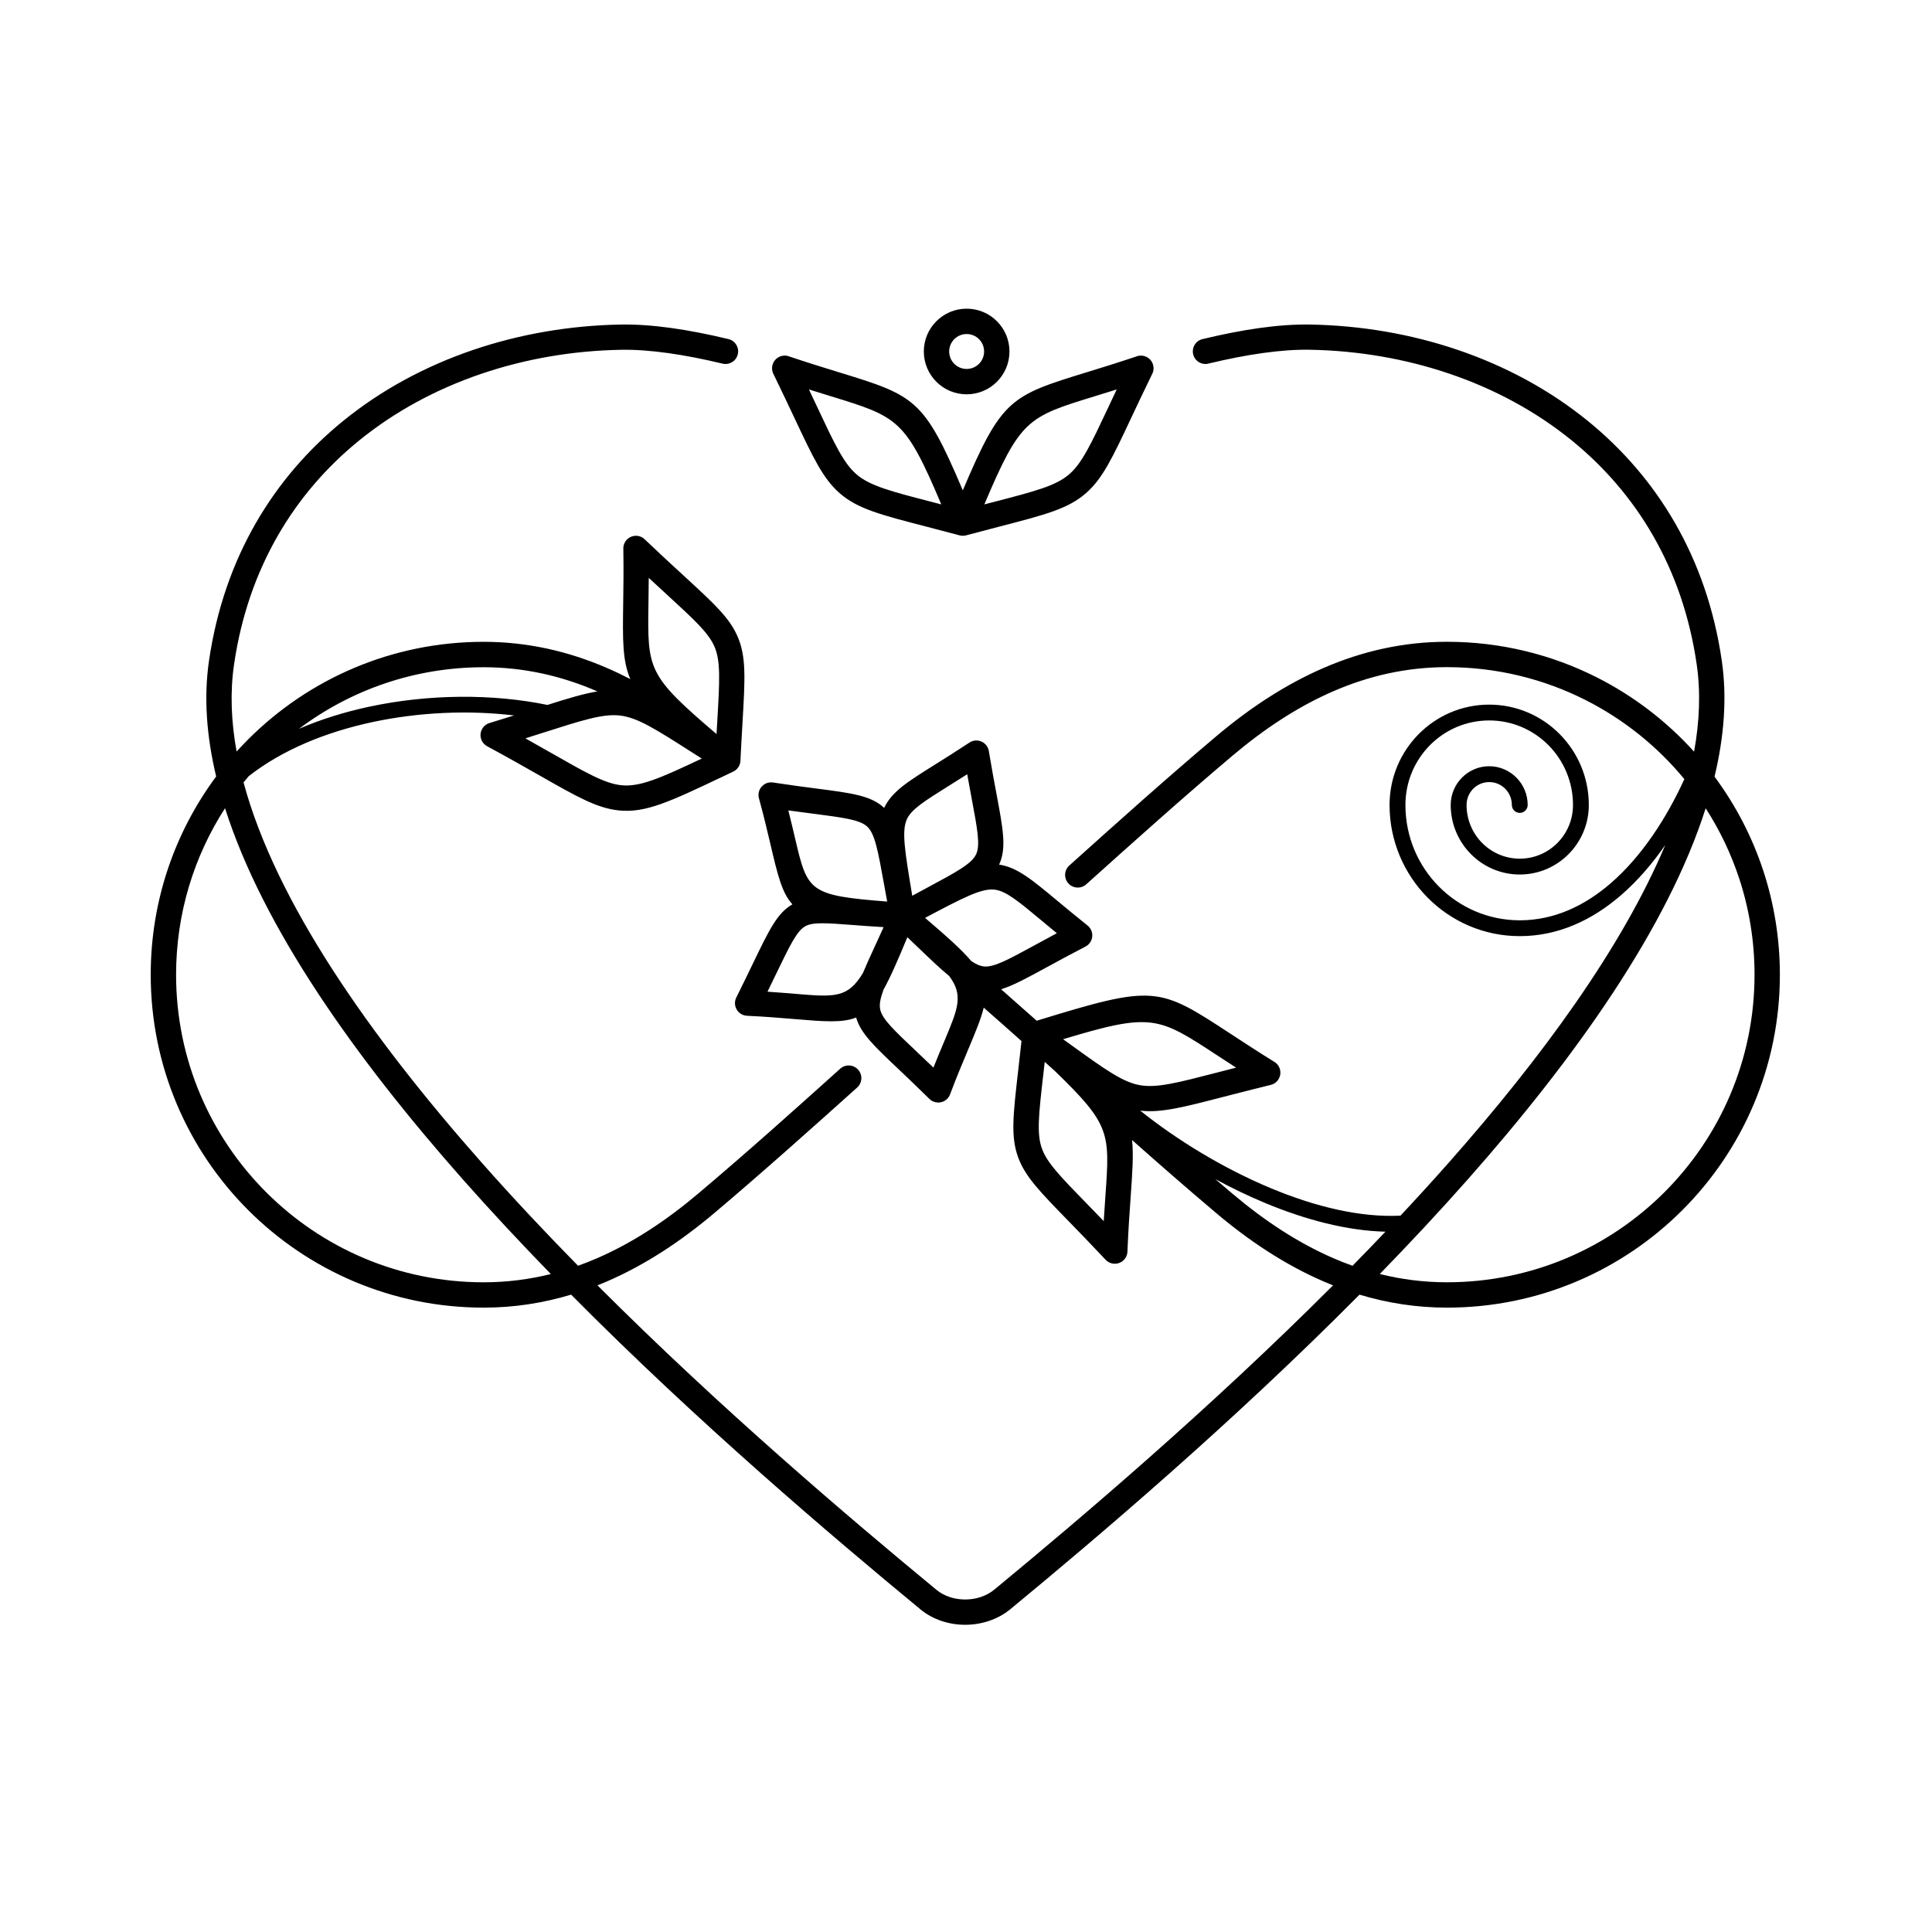 <?xml version="1.0" encoding="UTF-8"?>
<!-- Uploaded to: ICON Repo, www.svgrepo.com, Generator: ICON Repo Mixer Tools -->
<svg fill="#000000" width="800px" height="800px" version="1.1" viewBox="144 144 512 512" xmlns="http://www.w3.org/2000/svg">
 <path d="m329.97 345.03-2.434-1.555c-9.859-6.301-14.645-9.359-19.336-9.863-4.473-0.477-9.809 1.227-20.18 4.535-1.496 0.477-3.09 0.984-4.789 1.523 2.664 1.488 5.07 2.859 7.254 4.102 8.891 5.066 13.789 7.856 18.156 8.32 4.871 0.52 10.246-1.816 21.332-7.066zm134.26-104.66c-1.797 0.426-3.602-0.684-4.027-2.481s0.684-3.602 2.481-4.027c5.336-1.281 10.395-2.281 15.102-2.934 4.785-0.668 9.285-0.992 13.438-0.918 26.816 0.469 53.332 9.059 73.645 25.609 18.215 14.844 31.434 36.039 35.422 63.477 1.418 9.734 0.641 20.039-1.922 30.727 0.051 0.07 0.105 0.141 0.156 0.211 5.488 7.441 9.832 15.785 12.777 24.762 2.844 8.672 4.383 17.922 4.383 27.52 0 24.359-9.875 46.418-25.84 62.383-15.965 15.965-38.02 25.84-62.383 25.84-8.074 0-15.785-1.215-23.18-3.445-33.691 33.973-68.953 63.902-92.535 83.367-3.297 2.719-7.621 4.117-11.938 4.125-4.254 0.008-8.547-1.332-11.883-4.086-23.582-19.465-58.867-49.41-92.578-83.406-7.394 2.231-15.105 3.445-23.184 3.445-24.359 0-46.418-9.875-62.383-25.84-15.965-15.965-25.84-38.02-25.84-62.383 0-19.684 6.449-37.859 17.344-52.539-2.551-10.676-3.32-20.969-1.895-30.695 4.012-27.426 17.242-48.621 35.469-63.465 20.316-16.547 46.832-25.137 73.645-25.605 4.152-0.074 8.652 0.254 13.438 0.918 4.707 0.656 9.766 1.652 15.102 2.934 1.797 0.426 2.906 2.231 2.481 4.027-0.426 1.797-2.231 2.906-4.027 2.481-5.059-1.215-9.902-2.168-14.473-2.805-4.492-0.625-8.652-0.934-12.414-0.867-25.363 0.445-50.398 8.531-69.527 24.109-16.973 13.824-29.305 33.605-33.055 59.242-1.074 7.352-0.785 15.094 0.672 23.121 1-1.105 2.027-2.188 3.082-3.242 15.965-15.965 38.02-25.84 62.383-25.84 11.594 0 22.445 2.504 32.672 6.926 2.098 0.906 4.168 1.895 6.211 2.957-2.117-4.914-2.035-10.387-1.895-20.109 0.059-3.93 0.129-8.605 0.039-14.312-0.059-0.898 0.246-1.816 0.914-2.519 1.273-1.34 3.394-1.395 4.734-0.117 4.031 3.848 7.531 7.062 10.48 9.77 7.898 7.25 11.977 10.996 14.145 15.992 2.32 5.352 1.992 11.051 1.305 22.84-0.172 2.969-0.367 6.332-0.543 9.973 0 0.062-0.004 0.129-0.008 0.191l-0.012 0.105v0.031c-0.004 0.023-0.004 0.051-0.008 0.074-0.062 0.496-0.238 0.98-0.527 1.418l-0.008 0.008-0.035 0.051-0.016 0.02-0.023 0.031c-0.164 0.23-0.359 0.438-0.582 0.625-0.02 0.016-0.039 0.031-0.059 0.047-0.223 0.176-0.461 0.32-0.711 0.43l-2.543 1.207c-14.238 6.762-20.629 9.801-27.777 9.035-5.754-0.613-11.082-3.652-20.758-9.16-3.82-2.176-8.359-4.762-14.059-7.836l0.004-0.004c-0.75-0.402-1.352-1.094-1.617-1.977-0.535-1.77 0.461-3.637 2.231-4.172 2.348-0.711 4.504-1.383 6.504-2.012-12-1.445-25.199-0.891-37.641 1.785-12.332 2.656-23.879 7.394-32.703 14.34-0.453 0.535-0.898 1.078-1.336 1.625 8.547 31.715 33.457 67.25 63.27 100.94 8.168 9.23 16.703 18.316 25.375 27.145 1.684-0.602 3.344-1.258 4.988-1.969 9.465-4.094 18.383-9.996 26.867-17.164 6.648-5.617 12.957-11.102 19.086-16.52 5.559-4.91 12.035-10.719 18.539-16.562 1.375-1.238 3.496-1.129 4.738 0.25 1.238 1.375 1.129 3.496-0.25 4.738-5.789 5.195-11.637 10.441-18.594 16.586-6.383 5.641-12.781 11.207-19.191 16.621-8.938 7.551-18.406 13.801-28.547 18.188-0.824 0.355-1.652 0.699-2.484 1.031 32.812 32.848 66.883 61.75 89.824 80.684 2.094 1.727 4.856 2.57 7.633 2.562 2.82-0.004 5.609-0.887 7.688-2.602 22.941-18.938 56.988-47.82 89.781-80.645-0.832-0.332-1.664-0.676-2.488-1.031-10.141-4.383-19.609-10.637-28.547-18.188-7.633-6.449-14.992-12.883-22.227-19.301 0.422 3.879 0.094 8.52-0.371 15.137-0.285 4.008-0.621 8.785-0.844 14.312-0.004 0.887-0.355 1.773-1.055 2.43-1.348 1.27-3.469 1.203-4.738-0.145-3.918-4.184-7.176-7.527-9.918-10.344-7.496-7.695-11.367-11.672-13.242-16.754-2.016-5.461-1.367-11.141-0.023-22.887 0.285-2.484 0.598-5.234 0.895-7.969-3.336-2.977-6.672-5.934-10.008-8.859-0.73 3.023-2.242 6.625-4.277 11.461-1.359 3.238-2.981 7.094-4.641 11.516-0.16 0.426-0.41 0.824-0.746 1.168-1.297 1.32-3.418 1.336-4.738 0.039-3.406-3.363-5.961-5.781-8.133-7.84-6.559-6.207-10.082-9.543-11.277-13.723-3.68 1.469-8.555 1.062-16.535 0.391-3.516-0.293-7.703-0.645-12.379-0.855v-0.004c-0.457-0.02-0.918-0.133-1.352-0.352-1.652-0.824-2.32-2.836-1.496-4.488 1.566-3.125 3.109-6.32 4.438-9.074 4.328-8.973 6.426-13.316 10.434-15.621-2.797-3.027-3.934-7.871-5.852-16.039-0.785-3.348-1.719-7.32-2.949-11.809-0.176-0.5-0.238-1.055-0.152-1.617 0.273-1.832 1.984-3.098 3.816-2.82 4.894 0.746 8.371 1.195 11.332 1.578 9.625 1.246 14.566 1.887 18.098 5.121l0.023 0.023c2.07-4.332 6.133-6.879 13.688-11.605 2.453-1.535 5.309-3.324 8.738-5.582 0.418-0.312 0.918-0.535 1.469-0.625 1.824-0.297 3.547 0.941 3.844 2.769 0.719 4.359 1.418 8.09 2.012 11.262 1.789 9.539 2.707 14.434 0.73 18.777l-0.02 0.043c4.777 0.711 8.598 3.891 15.594 9.719 2.094 1.742 4.516 3.758 7.832 6.406 0.359 0.285 0.668 0.652 0.891 1.09 0.848 1.645 0.203 3.664-1.441 4.512-4.117 2.129-7.344 3.891-10.094 5.391-5.348 2.918-9.059 4.941-12.254 5.914 3.184 2.793 6.324 5.574 9.434 8.344 31.355-9.648 32.238-9.07 51.406 3.477 3.336 2.184 7.238 4.742 11.504 7.379 0.766 0.441 1.355 1.184 1.578 2.109 0.434 1.797-0.668 3.606-2.465 4.039-4.801 1.168-8.898 2.231-12.445 3.148-10.785 2.789-16.641 4.305-22.133 3.676 9.516 7.621 21.871 15.27 34.797 20.633 11.523 4.781 23.465 7.734 34.164 7.191 4.301-4.594 8.539-9.234 12.684-13.918 24.699-27.906 46.035-57.086 57.488-84.305-3.441 4.965-7.34 9.492-11.668 13.25-7.676 6.66-16.688 10.902-26.898 10.902-9.523 0-18.152-3.894-24.395-10.191-6.242-6.293-10.105-14.98-10.105-24.57 0-7.336 2.957-13.98 7.734-18.797 4.781-4.816 11.379-7.797 18.668-7.797 7.289 0 13.887 2.981 18.668 7.797 4.777 4.816 7.734 11.461 7.734 18.797 0 5.082-2.047 9.688-5.359 13.023-3.312 3.34-7.891 5.406-12.941 5.406s-9.625-2.066-12.941-5.406c-3.312-3.34-5.359-7.945-5.359-13.023 0-2.824 1.141-5.391 2.988-7.25 1.848-1.863 4.398-3.016 7.211-3.016s5.363 1.152 7.211 3.016c1.848 1.859 2.988 4.426 2.988 7.25 0 1.16-0.941 2.098-2.098 2.098-1.16 0-2.098-0.941-2.098-2.098 0-1.684-0.672-3.203-1.758-4.297-1.082-1.094-2.586-1.77-4.242-1.77-1.66 0-3.16 0.676-4.242 1.77-1.086 1.094-1.758 2.613-1.758 4.297 0 3.938 1.578 7.5 4.129 10.07s6.074 4.16 9.973 4.16c3.894 0 7.422-1.59 9.973-4.16 2.551-2.574 4.129-6.133 4.129-10.07 0-6.195-2.484-11.797-6.504-15.848-4.016-4.047-9.566-6.551-15.699-6.551-6.133 0-11.684 2.504-15.699 6.551-4.019 4.051-6.504 9.652-6.504 15.848 0 8.449 3.391 16.094 8.875 21.621 5.481 5.527 13.059 8.945 21.426 8.945 9.109 0 17.211-3.84 24.16-9.867 8.121-7.047 14.684-17.082 19.457-27.551-7.152-8.672-16.062-15.84-26.184-20.957-11.027-5.574-23.504-8.715-36.73-8.715-10.68 0-20.645 2.293-30.023 6.348-9.465 4.094-18.383 9.996-26.867 17.164-13.246 11.191-25.863 22.52-38.434 33.805l-0.266 0.238c-1.375 1.238-3.496 1.129-4.738-0.25-1.238-1.375-1.129-3.496 0.25-4.738l0.266-0.238c12.551-11.27 25.148-22.578 38.59-33.938 8.938-7.551 18.406-13.801 28.547-18.188 10.227-4.422 21.078-6.926 32.672-6.926 14.289 0 27.793 3.406 39.75 9.449 9.762 4.938 18.48 11.633 25.742 19.672 1.465-8.047 1.766-15.809 0.691-23.176-3.727-25.625-16.043-45.398-33.008-59.223-19.121-15.582-44.16-23.668-69.523-24.113-3.758-0.066-7.918 0.242-12.414 0.867-4.57 0.637-9.414 1.59-14.473 2.805zm131.79 117.83c-10.066 31.586-34.379 65.969-63.164 98.492-7.488 8.461-15.281 16.801-23.199 24.934 5.715 1.426 11.645 2.191 17.809 2.191 22.508 0 42.883-9.121 57.633-23.871s23.871-35.125 23.871-57.633c0-8.898-1.418-17.449-4.043-25.445-2.18-6.637-5.188-12.898-8.906-18.668zm-306.04 123.43c-7.906-8.121-15.688-16.449-23.168-24.898-28.797-32.539-53.121-66.941-63.176-98.551-8.207 12.719-12.973 27.871-12.973 44.137 0 22.508 9.121 42.883 23.871 57.633s35.125 23.871 57.633 23.871c6.168 0 12.098-0.766 17.812-2.191zm212.45-2.188c2.93-2.981 5.84-5.992 8.73-9.031-10.219-0.254-21.191-3.164-31.773-7.555-4.539-1.883-9.008-4.043-13.32-6.379 1.496 1.277 2.996 2.555 4.508 3.832 8.48 7.168 17.402 13.07 26.867 17.164 1.645 0.711 3.309 1.367 4.992 1.969zm-102.26-253.64c3.133 0 5.969 1.27 8.023 3.324 2.055 2.055 3.324 4.891 3.324 8.023 0 3.133-1.27 5.969-3.324 8.023-2.055 2.055-4.891 3.324-8.023 3.324-3.133 0-5.969-1.27-8.023-3.324-2.055-2.055-3.324-4.891-3.324-8.023 0-3.133 1.27-5.969 3.324-8.023 2.055-2.055 4.891-3.324 8.023-3.324zm3.273 8.074c-0.836-0.836-1.996-1.355-3.273-1.355-1.277 0-2.438 0.52-3.273 1.355-0.836 0.836-1.355 1.996-1.355 3.273 0 1.277 0.52 2.438 1.355 3.273 0.836 0.836 1.996 1.355 3.273 1.355 1.277 0 2.438-0.52 3.273-1.355 0.836-0.836 1.355-1.996 1.355-3.273 0-1.277-0.52-2.438-1.355-3.273zm1.422 43.793 2.113-0.547c11.332-2.934 16.832-4.359 20.395-7.453 3.379-2.941 5.766-8.008 10.398-17.855 0.691-1.465 1.422-3.023 2.172-4.609-2.102 0.664-4.027 1.254-5.809 1.801-17.805 5.473-19.715 6.062-29.27 28.664zm3.793 5.934c-2.176 0.562-4.598 1.191-8.633 2.269-0.266 0.07-0.531 0.109-0.797 0.113h-0.145c-0.266-0.004-0.531-0.043-0.797-0.113-4.039-1.078-6.461-1.707-8.633-2.269-12.359-3.199-18.359-4.754-23.098-8.871-4.445-3.867-7.039-9.379-12.078-20.086-1.406-2.988-3.035-6.449-5.535-11.582-0.812-1.668-0.117-3.676 1.547-4.488 0.898-0.438 1.898-0.438 2.754-0.082 4.992 1.676 9.254 2.984 12.898 4.106 20.359 6.258 22.672 6.973 33.012 31.348 10.336-24.371 12.652-25.09 33.012-31.348 3.644-1.121 7.906-2.43 12.898-4.106 0.855-0.355 1.855-0.355 2.754 0.082 1.668 0.812 2.359 2.82 1.547 4.488-2.504 5.133-4.129 8.59-5.535 11.582-5.039 10.707-7.629 16.219-12.078 20.086-4.734 4.117-10.734 5.672-23.098 8.871zm-17.32-6.481 2.113 0.547c-9.555-22.605-11.465-23.191-29.27-28.664-1.777-0.547-3.707-1.141-5.809-1.801 0.75 1.586 1.484 3.144 2.172 4.609 4.633 9.848 7.016 14.914 10.398 17.855 3.562 3.098 9.062 4.519 20.395 7.453zm-57.449 61.422c0.066-1.191 0.133-2.316 0.195-3.387 0.625-10.746 0.926-15.945-0.754-19.82-1.582-3.644-5.312-7.07-12.543-13.711-1.473-1.352-3.086-2.832-4.863-4.488-0.012 2.504-0.047 4.758-0.078 6.812-0.262 17.57-0.281 18.977 18.047 34.586zm-31.578-11.316-0.125-0.055c-9.375-4.055-19.344-6.348-30.023-6.348-18.359 0-35.297 6.07-48.922 16.312 5.805-2.508 12.047-4.445 18.48-5.828 15.824-3.41 32.859-3.492 47.348-0.496 5.574-1.77 9.695-3 13.242-3.582zm118.55 98.184c-0.129 1.156-0.25 2.223-0.367 3.242-1.223 10.68-1.812 15.844-0.344 19.816 1.383 3.754 4.914 7.375 11.746 14.391 1.402 1.441 2.938 3.016 4.602 4.746 0.152-2.531 0.312-4.769 0.457-6.805 1.176-16.602 1.324-18.75-13.445-33.016-0.883-0.793-1.766-1.582-2.648-2.375zm4.871-6.004 1.773 1.277c9.492 6.844 14.102 10.168 18.754 10.926 4.43 0.727 9.855-0.68 20.395-3.406 1.531-0.398 3.168-0.82 4.926-1.27-1.887-1.215-3.555-2.305-5.094-3.312-15.594-10.211-17.266-11.305-40.754-4.219zm-24.316-20.707c1.234 0.836 2.277 1.297 3.258 1.41 2.672 0.301 6.41-1.738 13.695-5.711 1.727-0.941 3.637-1.984 5.703-3.09-1.395-1.148-2.731-2.262-3.969-3.289-6.211-5.172-9.508-7.918-12.531-8.258-3.5-0.395-8.285 2.117-18.422 7.484 5.727 4.883 9.699 8.426 12.258 11.457zm-14.062-3.562c-0.898-0.859-1.855-1.777-2.898-2.769-2.512 6.074-4.461 10.57-6.305 13.863-0.848 2.301-1.168 3.934-0.898 5.246 0.523 2.559 3.543 5.418 9.52 11.074 1.414 1.34 2.973 2.812 4.594 4.371 1.066-2.684 2.027-4.965 2.883-6.996 3.664-8.719 5.117-12.18 1.281-17.289-2.269-1.844-4.859-4.324-8.176-7.5zm-11.398-0.602c0.672-1.461 1.406-3.059 2.211-4.84-3.211-0.184-5.883-0.387-8.207-0.566-6.953-0.527-10.559-0.805-12.574 0.34-2.227 1.262-4.027 4.996-7.766 12.746-0.66 1.371-1.383 2.863-2.231 4.594 2.887 0.188 5.344 0.395 7.531 0.578 10.223 0.855 13.766 1.148 17.777-5.555 0.863-2.082 1.957-4.469 3.258-7.297zm3.156-11.617c-0.281-1.52-0.559-3.055-0.816-4.492-1.641-9.086-2.441-13.508-4.504-15.395-1.969-1.801-6.191-2.348-14.422-3.414-1.992-0.258-4.188-0.543-6.457-0.855 0.711 2.789 1.277 5.207 1.781 7.359 3.312 14.121 3.562 15.176 24.418 16.801zm6.644-1.535c1.449-0.789 2.613-1.414 3.695-1.996 8.133-4.367 12.09-6.496 13.246-9.031 1.113-2.445 0.328-6.629-1.203-14.789-0.359-1.914-0.754-4.027-1.176-6.387-1.715 1.094-3.309 2.09-4.762 3-6.543 4.098-10.016 6.269-11.223 8.918-1.414 3.109-0.551 8.344 1.289 19.484z"/>
</svg>